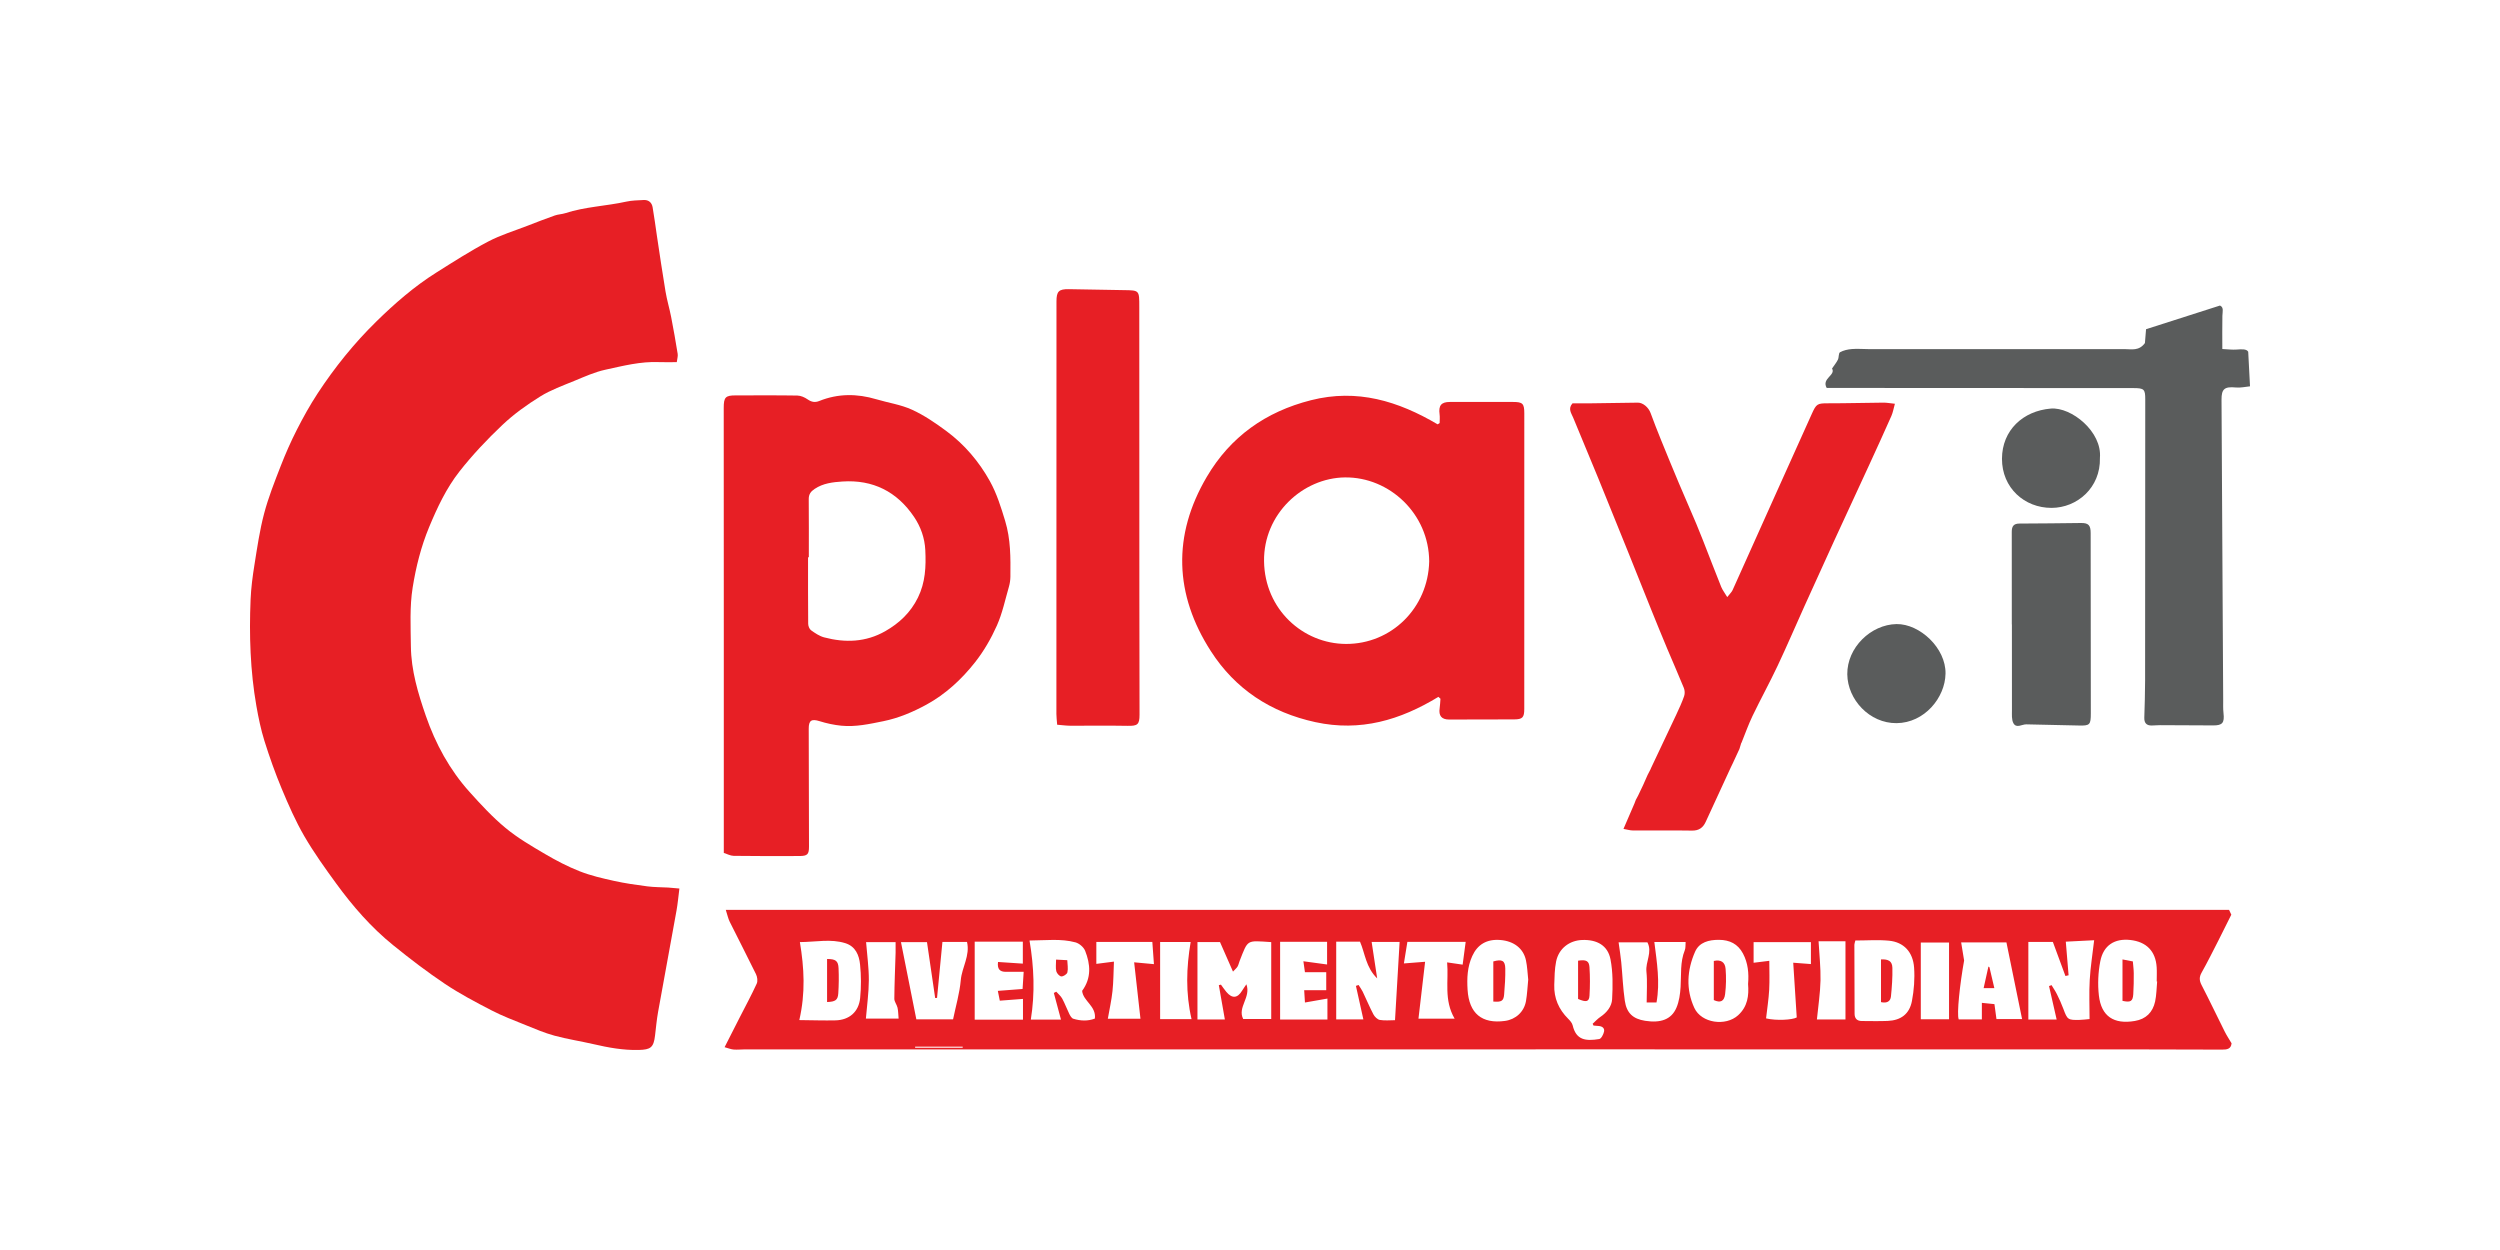 <?xml version="1.0" encoding="UTF-8"?> <svg xmlns="http://www.w3.org/2000/svg" width="200" height="100" viewBox="0 0 200 100" fill="none"><g clip-path="url(#clip0_11630_443)"><path d="M54.352 71.082C54.267 71.748 54.219 72.301 54.121 72.846C53.636 75.553 53.13 78.257 52.645 80.965C52.535 81.581 52.479 82.207 52.405 82.83C52.292 83.803 52.054 83.975 51.087 83.997C49.851 84.026 48.659 83.806 47.466 83.529C46.432 83.291 45.379 83.13 44.356 82.853C43.57 82.639 42.812 82.316 42.054 82.008C41.132 81.635 40.196 81.282 39.314 80.825C38.045 80.168 36.773 79.498 35.587 78.704C34.156 77.745 32.78 76.692 31.441 75.606C29.7 74.197 28.231 72.51 26.911 70.701C26.009 69.465 25.113 68.215 24.345 66.894C23.646 65.688 23.079 64.395 22.54 63.105C22.018 61.855 21.563 60.572 21.157 59.279C20.872 58.368 20.677 57.421 20.511 56.477C20.019 53.662 19.928 50.818 20.047 47.967C20.087 47.032 20.208 46.096 20.358 45.171C20.577 43.802 20.775 42.423 21.128 41.088C21.468 39.798 21.964 38.546 22.449 37.3C22.836 36.305 23.268 35.322 23.753 34.371C24.257 33.38 24.803 32.401 25.411 31.472C26.774 29.394 28.327 27.466 30.099 25.728C31.581 24.275 33.143 22.915 34.9 21.809C36.263 20.951 37.623 20.076 39.046 19.328C40.052 18.799 41.16 18.465 42.224 18.051C42.941 17.772 43.658 17.494 44.382 17.239C44.652 17.145 44.952 17.141 45.224 17.053C46.812 16.535 48.487 16.488 50.106 16.13C50.557 16.03 51.031 16.027 51.495 16.001C51.886 15.98 52.142 16.202 52.208 16.573C52.343 17.335 52.437 18.105 52.553 18.871C52.779 20.354 52.992 21.839 53.241 23.318C53.355 24.002 53.557 24.669 53.69 25.35C53.883 26.334 54.055 27.324 54.215 28.314C54.244 28.496 54.176 28.694 54.143 28.971C53.629 28.971 53.167 28.987 52.708 28.968C51.248 28.906 49.843 29.27 48.439 29.575C47.588 29.759 46.771 30.13 45.958 30.465C45.028 30.848 44.065 31.192 43.217 31.719C42.147 32.383 41.102 33.132 40.188 33.998C38.962 35.159 37.789 36.401 36.746 37.731C35.71 39.057 34.986 40.59 34.332 42.164C33.681 43.731 33.276 45.362 33.013 47.001C32.767 48.536 32.855 50.133 32.871 51.703C32.89 53.628 33.446 55.469 34.062 57.254C34.836 59.496 35.97 61.587 37.569 63.361C38.477 64.37 39.407 65.38 40.448 66.24C41.413 67.038 42.515 67.68 43.599 68.318C44.492 68.842 45.421 69.328 46.381 69.705C47.26 70.051 48.194 70.266 49.118 70.47C49.999 70.665 50.896 70.794 51.791 70.909C52.34 70.981 52.898 70.972 53.452 71.004C53.71 71.019 53.969 71.048 54.352 71.082Z" fill="#E71F25"></path><path d="M178.326 72.791C178.405 72.962 178.478 73.119 178.505 73.174C178.135 73.913 177.815 74.568 177.484 75.217C177.04 76.085 176.606 76.96 176.128 77.811C175.925 78.171 175.943 78.448 176.128 78.808C176.763 80.035 177.355 81.285 177.974 82.52C178.133 82.838 178.331 83.135 178.526 83.466C178.482 83.926 178.15 83.971 177.764 83.969C175.608 83.96 173.45 83.955 171.293 83.953C157.395 83.951 143.495 83.949 129.596 83.949C106.248 83.949 82.9 83.949 59.552 83.952C59.263 83.952 58.972 83.988 58.686 83.963C58.463 83.942 58.246 83.852 57.967 83.775C58.406 82.912 58.795 82.144 59.187 81.376C59.642 80.484 60.121 79.601 60.538 78.69C60.632 78.488 60.585 78.151 60.481 77.937C59.796 76.53 59.073 75.144 58.378 73.743C58.248 73.481 58.19 73.183 58.063 72.792H178.327L178.326 72.791ZM101.698 81.519V75.369C99.701 75.243 99.861 75.121 99.169 76.879C99.111 77.025 99.083 77.186 99.007 77.319C98.939 77.439 98.822 77.529 98.639 77.729C98.259 76.863 97.922 76.097 97.6 75.364H95.797V81.558H97.989C97.82 80.592 97.662 79.702 97.506 78.812C97.562 78.798 97.62 78.785 97.675 78.771C97.82 78.966 97.953 79.168 98.108 79.353C98.571 79.903 98.997 79.865 99.368 79.255C99.461 79.102 99.568 78.955 99.711 78.743C100.099 79.791 98.973 80.582 99.456 81.521H101.696L101.698 81.519ZM163.924 78.886C163.991 78.86 164.057 78.836 164.123 78.81C164.27 79.055 164.434 79.289 164.558 79.544C164.745 79.924 164.923 80.31 165.069 80.708C165.388 81.572 165.432 81.615 166.369 81.592C166.608 81.587 166.847 81.553 167.165 81.525C167.165 80.449 167.118 79.419 167.178 78.392C167.238 77.361 167.402 76.336 167.532 75.218C166.751 75.257 166.036 75.294 165.264 75.333C165.343 76.281 165.415 77.152 165.487 78.022C165.403 78.04 165.318 78.059 165.234 78.08C164.9 77.175 164.566 76.269 164.229 75.353H162.268V81.561H164.532C164.319 80.627 164.121 79.756 163.922 78.885L163.924 78.886ZM111.966 75.353H109.731C109.879 76.331 110.017 77.237 110.174 78.27C109.264 77.395 109.205 76.257 108.8 75.333H106.897V81.55H109.069C108.858 80.601 108.666 79.737 108.474 78.871C108.544 78.847 108.614 78.823 108.684 78.798C108.794 78.975 108.924 79.144 109.015 79.331C109.306 79.936 109.562 80.559 109.875 81.153C109.977 81.344 110.196 81.563 110.389 81.595C110.789 81.664 111.21 81.615 111.601 81.615C111.728 79.466 111.846 77.428 111.969 75.353H111.966ZM127.482 82.045C127.458 81.997 127.436 81.95 127.412 81.901C127.617 81.716 127.805 81.503 128.032 81.351C128.545 81.008 128.938 80.511 128.969 79.943C129.026 78.88 129.04 77.786 128.84 76.749C128.625 75.638 127.764 75.159 126.584 75.198C125.545 75.233 124.699 75.884 124.489 76.92C124.366 77.527 124.361 78.162 124.341 78.786C124.306 79.851 124.7 80.748 125.449 81.496C125.6 81.647 125.768 81.834 125.814 82.031C126.092 83.21 126.85 83.301 127.938 83.124C128.099 83.098 128.275 82.753 128.323 82.528C128.386 82.237 128.16 82.094 127.876 82.078C127.745 82.07 127.615 82.056 127.484 82.045H127.482ZM148.43 75.238C148.388 75.407 148.35 75.492 148.35 75.578C148.352 77.419 148.359 79.261 148.367 81.101C148.368 81.487 148.57 81.68 148.948 81.681C149.636 81.683 150.326 81.703 151.013 81.674C152.068 81.63 152.756 81.126 152.955 80.081C153.12 79.211 153.19 78.297 153.128 77.413C153.04 76.153 152.297 75.373 151.127 75.257C150.251 75.17 149.36 75.24 148.428 75.24L148.43 75.238ZM84.879 81.571C84.666 80.774 84.486 80.106 84.307 79.437C84.371 79.402 84.436 79.369 84.5 79.334C84.663 79.518 84.865 79.681 84.979 79.892C85.192 80.283 85.344 80.708 85.541 81.108C85.616 81.259 85.728 81.457 85.863 81.499C86.438 81.674 87.024 81.704 87.59 81.486C87.71 80.478 86.651 80.093 86.57 79.269C87.331 78.233 87.236 77.141 86.812 76.065C86.697 75.775 86.341 75.472 86.038 75.389C84.87 75.073 83.674 75.233 82.362 75.241C82.725 77.391 82.805 79.448 82.465 81.569H84.878L84.879 81.571ZM63.945 81.607C65.04 81.618 65.94 81.65 66.84 81.629C67.938 81.603 68.703 80.952 68.812 79.841C68.9 78.955 68.896 78.044 68.805 77.159C68.729 76.417 68.449 75.709 67.616 75.451C66.458 75.093 65.301 75.356 63.991 75.368C64.335 77.442 64.446 79.432 63.945 81.607ZM131.733 80.194C131.733 79.336 131.797 78.526 131.714 77.732C131.631 76.937 132.208 76.169 131.794 75.389H129.488C129.568 75.975 129.651 76.475 129.7 76.978C129.8 78.004 129.835 79.041 129.985 80.059C130.131 81.06 130.651 81.513 131.61 81.664C132.856 81.859 133.704 81.56 134.108 80.633C134.332 80.118 134.414 79.516 134.448 78.945C134.51 77.964 134.4 76.97 134.782 76.022C134.859 75.832 134.829 75.597 134.85 75.358H132.347C132.551 76.993 132.815 78.574 132.521 80.197H131.731L131.733 80.194ZM161.767 81.526C161.337 79.42 160.928 77.423 160.515 75.394H156.893C156.978 75.921 157.055 76.38 157.129 76.84C156.796 78.7 156.526 81.136 156.698 81.55H158.549V80.228C158.932 80.267 159.251 80.299 159.555 80.33C159.617 80.787 159.67 81.178 159.717 81.526H161.767ZM122.257 78.363C122.203 77.881 122.187 77.339 122.075 76.819C121.871 75.87 121.105 75.29 120.037 75.201C118.943 75.11 118.202 75.557 117.781 76.482C117.384 77.351 117.35 78.255 117.406 79.178C117.523 81.074 118.545 81.927 120.402 81.673C121.254 81.557 121.927 80.949 122.078 80.09C122.174 79.541 122.197 78.979 122.258 78.363H122.257ZM172.57 78.52C172.56 78.52 172.548 78.518 172.537 78.516C172.537 78.135 172.558 77.752 172.533 77.372C172.448 76.088 171.711 75.34 170.418 75.198C169.17 75.062 168.273 75.62 168.024 76.898C167.85 77.787 167.808 78.738 167.91 79.636C168.101 81.31 169.106 81.962 170.782 81.678C171.678 81.528 172.22 80.988 172.409 80.122C172.522 79.602 172.521 79.056 172.572 78.52H172.57ZM139.846 78.72C139.918 77.86 139.842 77.043 139.439 76.283C139.028 75.511 138.376 75.193 137.524 75.187C136.716 75.182 135.944 75.368 135.605 76.141C134.962 77.608 134.858 79.147 135.549 80.638C136.113 81.853 138.054 82.127 139.05 81.22C139.814 80.523 139.921 79.649 139.846 78.72ZM76.246 81.545C76.467 80.473 76.77 79.454 76.862 78.414C76.952 77.386 77.62 76.448 77.361 75.353H75.394C75.248 76.869 75.106 78.351 74.963 79.832C74.913 79.835 74.863 79.838 74.813 79.841C74.594 78.347 74.376 76.851 74.159 75.372H72.078C72.497 77.478 72.9 79.504 73.307 81.544H76.248L76.246 81.545ZM77.976 75.33V81.571H81.838V79.913C81.204 79.961 80.616 80.005 79.984 80.054C79.928 79.777 79.883 79.556 79.826 79.27C80.535 79.216 81.145 79.169 81.806 79.118C81.835 78.668 81.861 78.26 81.894 77.746C81.339 77.746 80.898 77.748 80.458 77.746C79.988 77.745 79.767 77.525 79.842 76.958C80.487 77.001 81.115 77.043 81.827 77.09V75.332H77.977L77.976 75.33ZM106.192 79.886C105.585 79.993 105.03 80.089 104.396 80.201C104.375 79.857 104.357 79.584 104.335 79.218H106.099V77.776H104.395C104.352 77.475 104.317 77.229 104.271 76.901C104.962 76.995 105.545 77.075 106.167 77.159V75.345H102.409V81.565H106.194V79.888L106.192 79.886ZM117.255 75.35H112.59C112.499 75.918 112.415 76.439 112.312 77.075C112.905 77.028 113.398 76.99 114.008 76.942C113.829 78.473 113.653 79.982 113.477 81.496H116.372C115.489 79.981 115.906 78.467 115.77 76.99C116.197 77.052 116.558 77.106 117.012 77.172C117.098 76.533 117.171 75.973 117.254 75.349L117.255 75.35ZM141.544 76.866C141.544 77.628 141.577 78.407 141.535 79.181C141.492 79.95 141.37 80.714 141.285 81.472C142.118 81.669 143.399 81.592 143.739 81.395C143.643 79.893 143.55 78.445 143.458 77.017C144.002 77.059 144.424 77.091 144.873 77.125V75.372H140.288V77.021C140.778 76.96 141.198 76.908 141.545 76.865L141.544 76.866ZM89.115 76.928C89.078 77.767 89.08 78.527 89 79.28C88.92 80.024 88.755 80.76 88.626 81.501H91.237C91.064 79.961 90.9 78.487 90.732 76.985C91.286 77.036 91.748 77.079 92.315 77.132C92.266 76.451 92.227 75.907 92.187 75.357H87.707V77.11C88.199 77.047 88.632 76.991 89.116 76.929L89.115 76.928ZM153.664 75.402V81.542H155.923V75.402H153.664ZM95.323 81.53C94.84 79.429 94.908 77.411 95.252 75.361H92.81V81.53H95.323ZM69.272 81.487H71.889C71.857 81.136 71.86 80.867 71.801 80.612C71.745 80.367 71.545 80.135 71.546 79.899C71.556 78.669 71.612 77.44 71.648 76.212C71.656 75.933 71.648 75.652 71.648 75.372H69.287C69.37 76.426 69.511 77.416 69.507 78.406C69.503 79.423 69.358 80.439 69.271 81.488L69.272 81.487ZM147.638 75.302H145.485C145.545 76.387 145.662 77.411 145.641 78.431C145.619 79.456 145.458 80.478 145.352 81.557H147.638V75.3V75.302ZM73.21 83.736C73.21 83.764 73.21 83.793 73.21 83.821H77.015C77.015 83.793 77.015 83.764 77.015 83.736H73.21Z" fill="#E71F25"></path><path d="M57.904 68.232C57.904 62.334 57.904 56.582 57.904 50.829C57.904 44.763 57.901 38.696 57.898 32.63C57.898 31.779 58.037 31.632 58.85 31.632C60.495 31.632 62.141 31.617 63.786 31.644C64.065 31.648 64.375 31.787 64.611 31.951C64.921 32.167 65.202 32.216 65.544 32.078C67.046 31.474 68.566 31.482 70.105 31.941C71.056 32.224 72.067 32.368 72.961 32.777C73.936 33.222 74.845 33.846 75.714 34.489C77.16 35.558 78.321 36.927 79.194 38.499C79.74 39.484 80.078 40.572 80.411 41.668C80.862 43.151 80.846 44.629 80.832 46.129C80.829 46.394 80.791 46.668 80.718 46.922C80.415 47.971 80.191 49.059 79.749 50.049C79.29 51.079 78.708 52.086 78.014 52.969C76.936 54.341 75.647 55.535 74.111 56.373C73.031 56.961 71.898 57.445 70.665 57.696C69.55 57.922 68.445 58.169 67.306 58.056C66.719 57.998 66.128 57.87 65.564 57.693C64.922 57.492 64.695 57.63 64.698 58.294C64.712 61.44 64.718 64.585 64.72 67.731C64.72 68.347 64.594 68.479 63.962 68.482C62.206 68.49 60.449 68.491 58.693 68.468C58.43 68.464 58.168 68.316 57.901 68.232H57.904ZM64.704 44.583C64.684 44.583 64.664 44.583 64.644 44.583C64.644 46.357 64.638 48.129 64.655 49.902C64.656 50.08 64.751 50.324 64.884 50.421C65.205 50.651 65.556 50.889 65.928 50.989C67.612 51.435 69.266 51.382 70.82 50.495C71.94 49.856 72.842 49.012 73.432 47.814C74.035 46.591 74.088 45.318 74.024 44.005C73.976 43.033 73.655 42.14 73.129 41.358C71.761 39.325 69.83 38.359 67.393 38.521C66.625 38.572 65.845 38.657 65.165 39.117C64.859 39.323 64.695 39.544 64.699 39.934C64.715 41.483 64.706 43.034 64.706 44.585L64.704 44.583Z" fill="#E71F25"></path><path d="M115.072 55.748C112.017 57.609 108.833 58.555 105.229 57.771C101.651 56.993 98.823 55.128 96.871 52.096C93.956 47.572 93.787 42.831 96.542 38.15C98.433 34.936 101.249 32.937 104.883 32.016C108.577 31.08 111.85 32.084 115.01 33.947C115.064 33.913 115.118 33.88 115.172 33.847C115.172 33.609 115.198 33.368 115.166 33.135C115.073 32.444 115.299 32.157 115.984 32.157C117.674 32.154 119.362 32.154 121.051 32.157C121.813 32.157 121.944 32.289 121.944 33.058C121.944 40.942 121.944 48.827 121.942 56.711C121.942 57.398 121.804 57.548 121.128 57.552C119.394 57.563 117.661 57.567 115.927 57.563C115.321 57.562 115.082 57.255 115.172 56.662C115.209 56.41 115.216 56.154 115.237 55.899C115.182 55.849 115.126 55.799 115.072 55.748ZM114.336 44.916C114.319 41.103 111.154 38.152 107.596 38.193C104.206 38.232 101.072 41.136 101.124 44.9C101.177 48.762 104.248 51.503 107.677 51.515C111.302 51.529 114.25 48.648 114.336 44.915V44.916Z" fill="#E71F25"></path><path d="M131.822 61.971C131.898 61.823 131.975 61.674 132.051 61.526C132.065 61.504 132.073 61.48 132.078 61.454C132.755 60.024 133.437 58.594 134.107 57.16C134.332 56.677 134.558 56.19 134.732 55.687C134.799 55.494 134.786 55.226 134.707 55.033C134.28 53.98 133.816 52.942 133.377 51.893C132.947 50.867 132.527 49.835 132.11 48.803C131.476 47.231 130.853 45.656 130.219 44.084C129.435 42.137 128.649 40.188 127.855 38.245C127.194 36.633 126.516 35.027 125.855 33.414C125.711 33.06 125.411 32.703 125.803 32.264C126.304 32.264 126.834 32.269 127.363 32.264C128.584 32.25 129.806 32.235 131.027 32.212C131.427 32.206 131.878 32.582 132.046 33.039C132.305 33.747 132.58 34.449 132.863 35.148C133.339 36.322 133.822 37.494 134.313 38.662C134.77 39.746 135.244 40.824 135.704 41.906C135.887 42.338 136.06 42.772 136.231 43.209C136.719 44.455 137.196 45.705 137.695 46.947C137.796 47.197 137.971 47.419 138.179 47.768C138.388 47.499 138.536 47.369 138.61 47.203C139.761 44.656 140.899 42.103 142.044 39.553C143.005 37.413 143.976 35.279 144.933 33.136C145.31 32.295 145.38 32.262 146.273 32.264C147.738 32.266 149.205 32.223 150.67 32.211C150.932 32.208 151.193 32.261 151.592 32.301C151.487 32.673 151.436 32.992 151.311 33.276C150.744 34.559 150.16 35.833 149.576 37.106C148.626 39.172 147.666 41.233 146.717 43.299C145.927 45.023 145.144 46.75 144.363 48.477C143.643 50.074 142.954 51.686 142.206 53.271C141.568 54.622 140.847 55.933 140.2 57.28C139.864 57.98 139.606 58.717 139.314 59.437L139.306 59.421L139.16 59.897V59.904C139.115 60.001 139.069 60.098 139.025 60.195C138.891 60.485 138.757 60.775 138.622 61.065C138.572 61.169 138.522 61.271 138.472 61.375C137.8 62.834 137.129 64.294 136.455 65.752C136.239 66.219 135.911 66.457 135.361 66.448C133.785 66.422 132.208 66.445 130.63 66.437C130.407 66.437 130.185 66.365 129.878 66.313C130.199 65.567 130.478 64.921 130.757 64.277C130.797 64.173 130.836 64.068 130.876 63.964L130.869 63.986C130.928 63.875 130.988 63.763 131.047 63.652C131.129 63.48 131.211 63.307 131.293 63.135C131.346 63.025 131.398 62.915 131.45 62.806L131.821 61.968L131.822 61.971Z" fill="#E71F25"></path><path d="M146.136 31.036C145.702 30.27 146.886 30.024 146.563 29.482C146.759 29.191 146.926 28.996 147.033 28.77C147.121 28.583 147.078 28.249 147.202 28.18C147.481 28.025 147.823 27.951 148.146 27.924C148.586 27.887 149.033 27.929 149.477 27.929C156.303 27.929 163.13 27.93 169.956 27.929C170.514 27.929 171.116 28.099 171.594 27.444C171.618 27.155 171.65 26.757 171.684 26.337C173.646 25.708 175.58 25.089 177.599 24.443C177.924 24.589 177.798 24.936 177.791 25.265C177.774 26.109 177.786 26.954 177.786 27.921C178.209 27.941 178.57 27.992 178.928 27.965C179.347 27.933 179.733 27.909 179.857 28.141C179.91 29.159 179.952 29.962 180.001 30.905C179.666 30.936 179.26 31.036 178.867 30.999C177.966 30.915 177.716 31.105 177.722 31.986C177.767 39.983 177.81 47.979 177.855 55.975C177.858 56.334 177.839 56.697 177.88 57.053C177.968 57.82 177.798 58.037 177.066 58.033C175.644 58.025 174.221 58.017 172.797 58.013C172.576 58.013 172.353 58.039 172.131 58.041C171.719 58.044 171.531 57.837 171.544 57.414C171.575 56.428 171.607 55.441 171.608 54.455C171.616 46.951 171.616 39.446 171.62 31.942C171.62 31.14 171.531 31.048 170.674 31.047C163.07 31.043 155.465 31.04 147.861 31.036C147.291 31.036 146.722 31.036 146.137 31.036H146.136Z" fill="#5A5C5C"></path><path d="M84.573 57.977C84.545 57.603 84.512 57.361 84.512 57.119C84.512 46.116 84.514 35.111 84.518 24.108C84.518 23.309 84.704 23.121 85.511 23.133C86.977 23.156 88.44 23.19 89.906 23.21C91.161 23.226 91.143 23.22 91.143 24.571C91.139 32.273 91.145 39.977 91.149 47.679C91.151 50.845 91.159 54.011 91.163 57.177C91.163 57.97 90.997 58.082 90.213 58.067C88.681 58.038 87.149 58.064 85.615 58.058C85.294 58.056 84.971 58.009 84.572 57.978L84.573 57.977Z" fill="#E71F25"></path><path d="M160.945 49.953C160.945 47.484 160.949 45.016 160.941 42.548C160.94 42.104 161.088 41.886 161.558 41.885C163.199 41.882 164.842 41.858 166.483 41.84C167.081 41.833 167.253 42.025 167.253 42.645C167.253 47.448 167.255 52.251 167.266 57.054C167.267 57.983 167.193 58.066 166.303 58.041C164.906 58.002 163.508 57.989 162.11 57.948C161.757 57.938 161.311 58.295 161.072 57.854C160.92 57.572 160.957 57.17 160.956 56.822C160.948 54.533 160.952 52.243 160.952 49.955C160.951 49.955 160.949 49.955 160.947 49.955L160.945 49.953Z" fill="#5A5C5C"></path><path d="M167.994 36.64C168.052 39.024 166.161 40.627 164.124 40.631C161.953 40.635 160.153 39.025 160.158 36.701C160.164 34.414 161.846 32.871 164.066 32.686C165.704 32.55 168.184 34.53 167.993 36.64H167.994Z" fill="#5A5C5C"></path><path d="M151.724 49.926C153.579 49.902 155.678 51.842 155.642 53.892C155.609 55.824 153.949 57.832 151.729 57.852C149.56 57.872 147.806 55.967 147.783 53.942C147.761 51.807 149.67 49.961 151.724 49.926Z" fill="#5A5C5C"></path><path d="M126.247 76.855C126.889 76.757 127.124 76.866 127.158 77.373C127.208 78.128 127.206 78.892 127.16 79.649C127.131 80.144 126.899 80.201 126.246 79.916V76.855H126.247Z" fill="#E71F25"></path><path d="M150.48 76.75C151.086 76.727 151.379 76.898 151.391 77.432C151.408 78.19 151.353 78.955 151.277 79.71C151.238 80.105 150.96 80.28 150.48 80.17V76.749V76.75Z" fill="#E71F25"></path><path d="M84.487 76.768C84.76 76.782 85.013 76.796 85.383 76.815C85.395 77.157 85.462 77.488 85.392 77.786C85.358 77.935 85.071 78.123 84.908 78.113C84.761 78.105 84.547 77.872 84.505 77.703C84.437 77.434 84.486 77.133 84.486 76.769L84.487 76.768Z" fill="#E71F25"></path><path d="M66.166 76.719C66.845 76.719 67.059 76.863 67.085 77.462C67.115 78.129 67.107 78.802 67.063 79.469C67.027 80.008 66.829 80.138 66.166 80.163V76.72V76.719Z" fill="#E71F25"></path><path d="M159.154 77.372C159.28 77.907 159.405 78.444 159.547 79.048H158.691C158.826 78.439 158.95 77.882 159.073 77.326C159.1 77.341 159.128 77.357 159.154 77.372Z" fill="#E71F25"></path><path d="M119.465 80.126V76.914C120.169 76.717 120.412 76.85 120.423 77.485C120.434 78.175 120.391 78.868 120.331 79.556C120.286 80.082 120.123 80.175 119.465 80.125V80.126Z" fill="#E71F25"></path><path d="M169.799 80.068V76.754C170.108 76.813 170.333 76.858 170.628 76.914C170.654 77.249 170.698 77.552 170.7 77.856C170.702 78.415 170.7 78.976 170.662 79.534C170.624 80.112 170.446 80.211 169.799 80.068Z" fill="#E71F25"></path><path d="M137.105 80.005V76.876C137.653 76.757 138.004 76.946 138.049 77.52C138.101 78.184 138.092 78.863 138.01 79.524C137.937 80.121 137.626 80.245 137.105 80.007V80.005Z" fill="#E71F25"></path></g><defs><clipPath id="clip0_11630_443"><rect width="160" height="68" fill="white" transform="translate(20 16)"></rect></clipPath></defs></svg> 